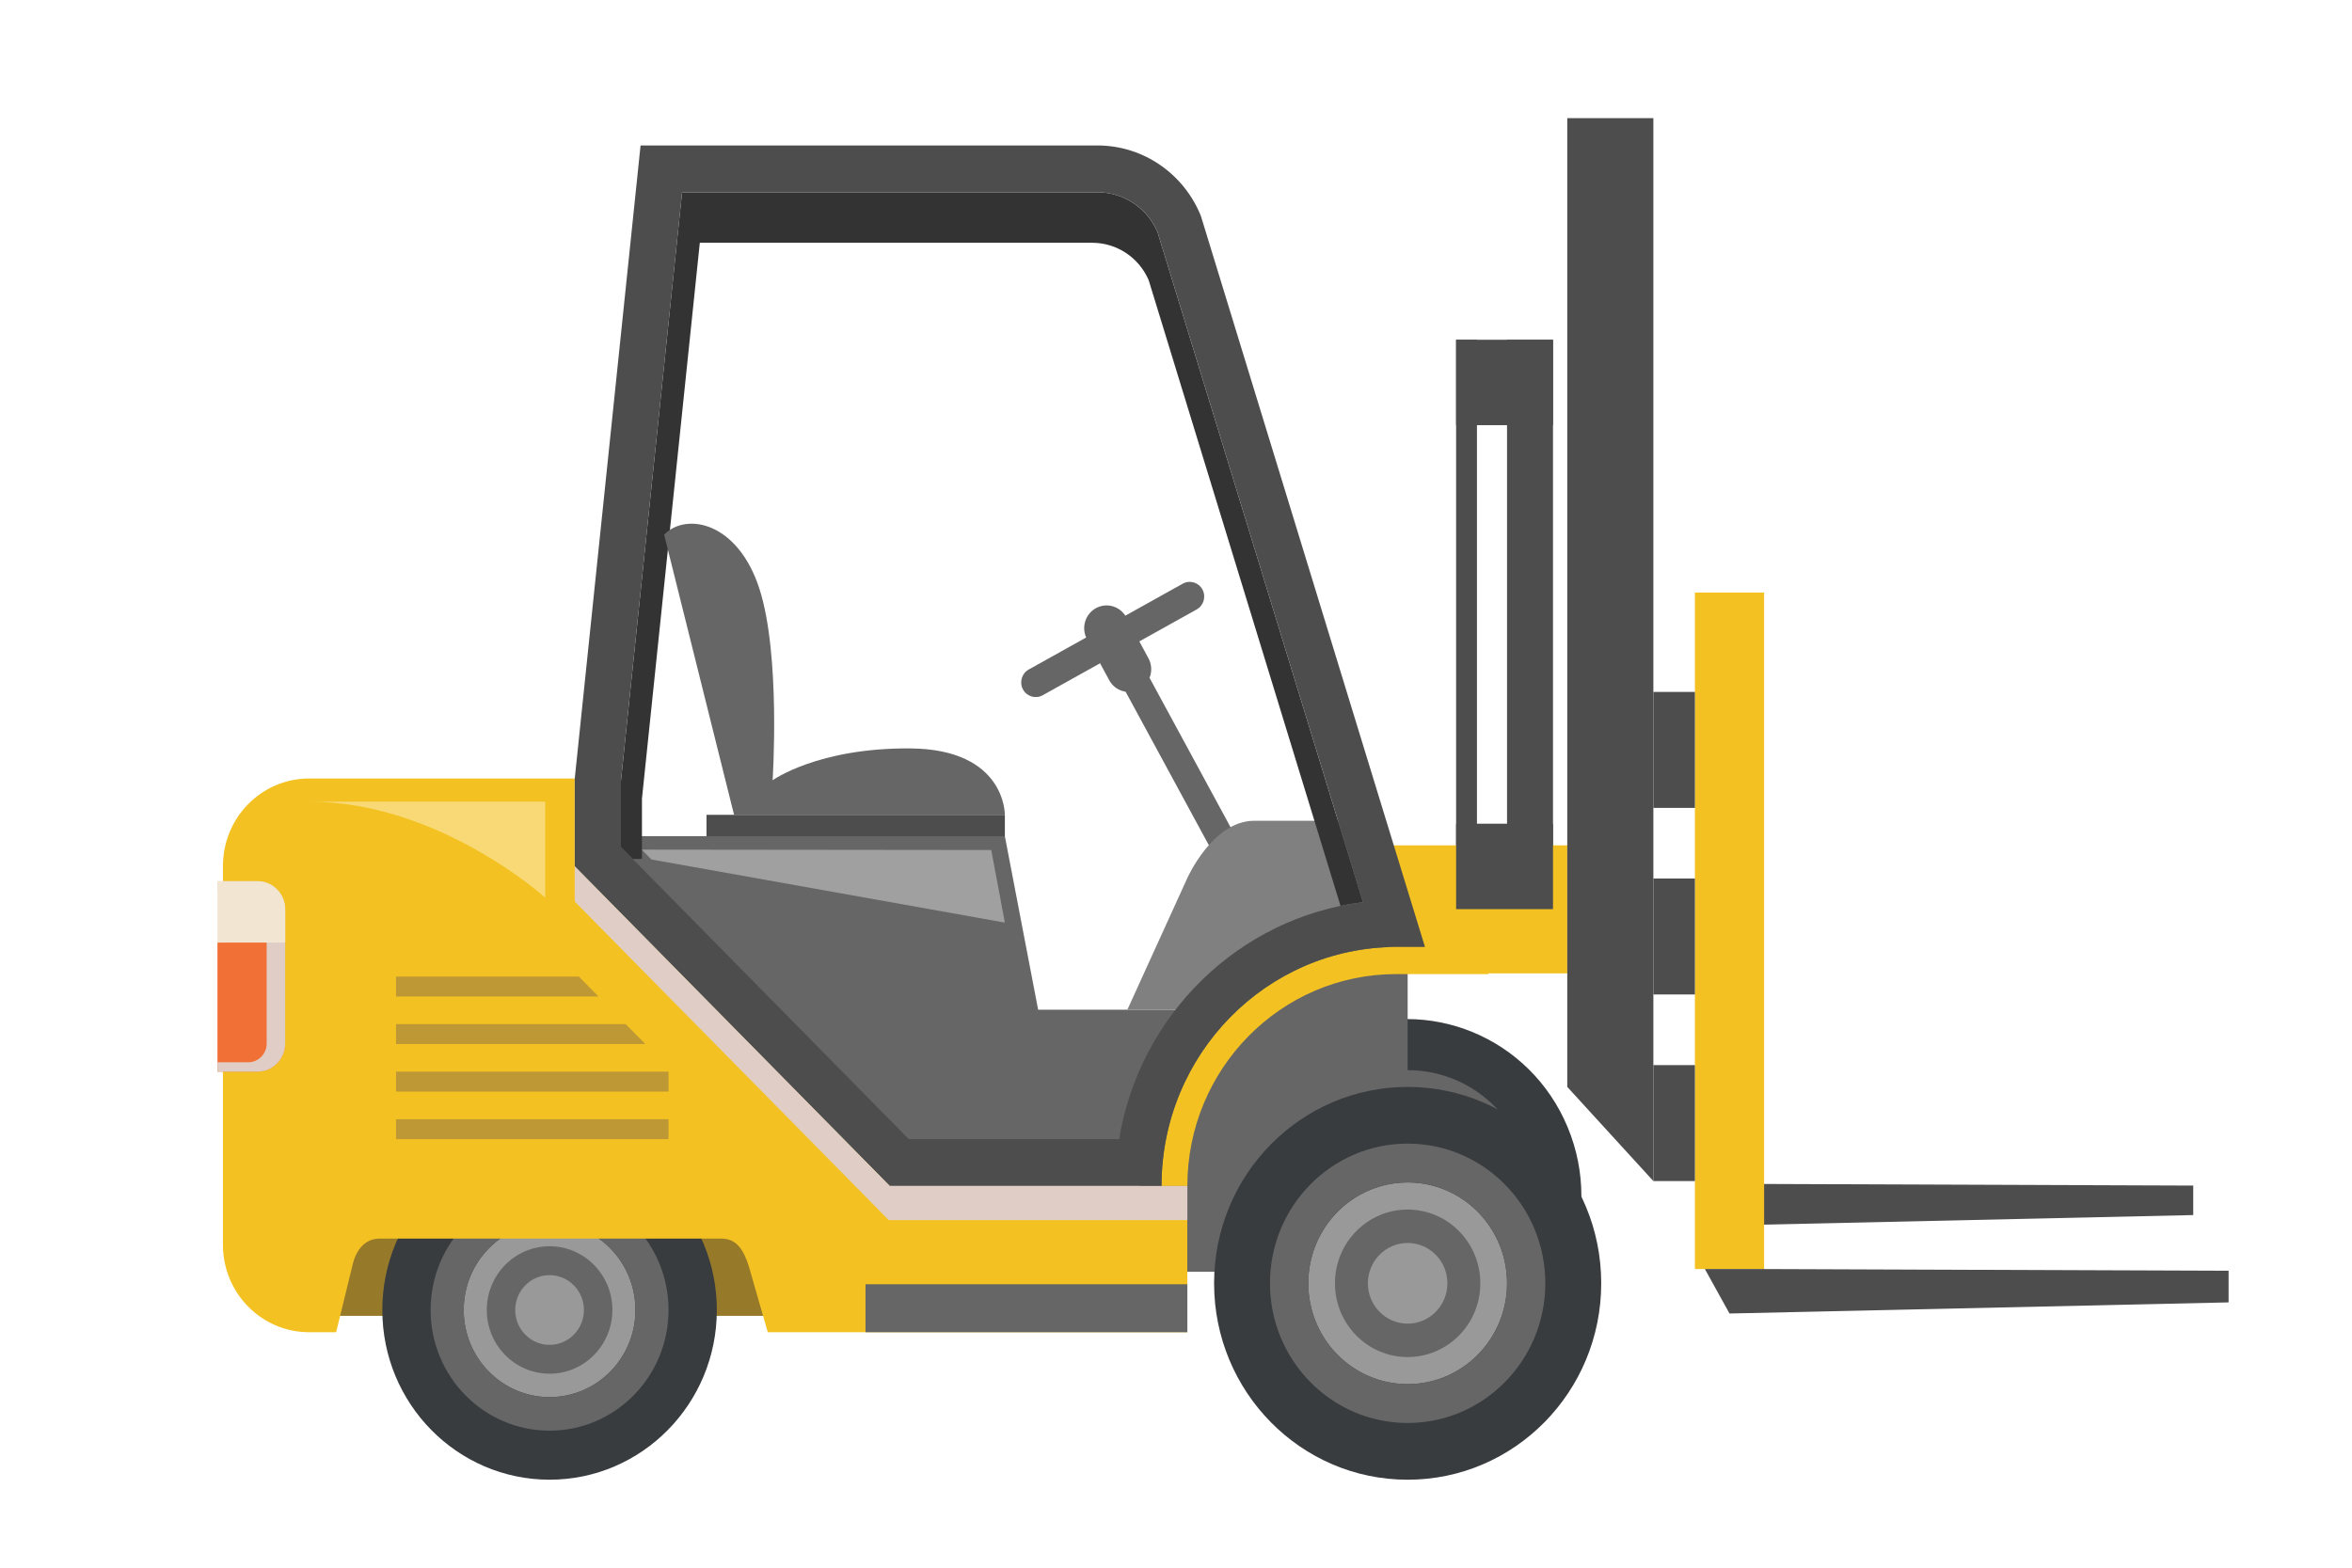 <?xml version="1.0" encoding="UTF-8" standalone="no"?>
<!-- Generator: Adobe Illustrator 27.5.0, SVG Export Plug-In . SVG Version: 6.00 Build 0)  -->

<svg
   version="1.1"
   id="Layer_1"
   x="0px"
   y="0px"
   viewBox="0 0 300 200"
   xml:space="preserve"
   sodipodi:docname="forklift.svg"
   width="300"
   height="200"
   inkscape:version="1.4 (86a8ad7, 2024-10-11)"
   xmlns:inkscape="http://www.inkscape.org/namespaces/inkscape"
   xmlns:sodipodi="http://sodipodi.sourceforge.net/DTD/sodipodi-0.dtd"
   xmlns="http://www.w3.org/2000/svg"
   xmlns:svg="http://www.w3.org/2000/svg"><defs
   id="defs650" /><sodipodi:namedview
   id="namedview650"
   pagecolor="#505050"
   bordercolor="#ffffff"
   borderopacity="1"
   inkscape:showpageshadow="0"
   inkscape:pageopacity="0"
   inkscape:pagecheckerboard="1"
   inkscape:deskcolor="#d1d1d1"
   inkscape:zoom="1.74"
   inkscape:cx="225"
   inkscape:cy="87.068966"
   inkscape:window-width="1920"
   inkscape:window-height="1001"
   inkscape:window-x="-9"
   inkscape:window-y="-9"
   inkscape:window-maximized="1"
   inkscape:current-layer="Layer_1" />

<g
   id="g34"
   transform="matrix(2.093,0,0,2.124,-27.887,-56.029)"
   style="stroke-width:0.474">
	<rect
   x="30.99"
   y="98.245"
   style="fill:#97792a;stroke-width:0.257"
   width="31.4"
   height="7.17"
   id="rect2" />
	<g
   id="g5"
   style="stroke-width:0.474">
		
			<circle
   transform="matrix(0.921,-0.389,0.389,0.921,-30.408,46.312)"
   style="fill:#383c3e;stroke-width:0.474"
   cx="99.108"
   cy="98.211"
   id="ellipse2"
   r="10.622" />
		<path
   style="fill:#999999;stroke-width:0.474"
   d="m 104.563,98.211 c 0,3.012 -2.442,5.455 -5.454,5.455 -3.012,0 -5.455,-2.442 -5.455,-5.455 0,-3.012 2.442,-5.454 5.455,-5.454 3.011,0 5.454,2.443 5.454,5.454 z"
   id="path2" />
		<path
   style="fill:#666666;stroke-width:0.474"
   d="m 99.108,90.657 c -4.173,0 -7.554,3.382 -7.554,7.554 0,4.167 3.381,7.555 7.554,7.555 4.172,0 7.553,-3.388 7.553,-7.555 0.001,-4.172 -3.38,-7.554 -7.553,-7.554 z m 0,13.005 c -3.012,0 -5.45,-2.438 -5.45,-5.451 0,-3.012 2.438,-5.455 5.45,-5.455 3.012,0 5.456,2.444 5.456,5.455 0,3.013 -2.444,5.451 -5.456,5.451 z"
   id="path3" />
		<path
   style="fill:#666666;stroke-width:0.474"
   d="m 103.097,98.211 c 0,2.203 -1.786,3.989 -3.989,3.989 -2.203,0 -3.989,-1.786 -3.989,-3.989 0,-2.203 1.786,-3.989 3.989,-3.989 2.203,0 3.989,1.787 3.989,3.989 z"
   id="path4" />
		<path
   style="fill:#999999;stroke-width:0.474"
   d="m 101.29,98.211 c 0,1.204 -0.979,2.182 -2.182,2.182 -1.205,0 -2.182,-0.978 -2.182,-2.182 0,-1.205 0.978,-2.182 2.182,-2.182 1.204,0 2.182,0.978 2.182,2.182 z"
   id="path5" />
	</g>
	<polygon
   style="fill:#666666;stroke-width:0.257"
   points="99.108,83.256 99.108,94.802 91.144,102.767 82.777,102.767 82.777,91.945 89.994,84.841 94.678,83.256 "
   id="polygon5" />
	<g
   id="g10"
   style="stroke-width:0.474">
		<path
   style="fill:#383c3e;stroke-width:0.474"
   d="m 57.009,105.063 c 0,5.629 -4.564,10.193 -10.193,10.193 -5.629,0 -10.193,-4.564 -10.193,-10.193 0,-5.63 4.564,-10.193 10.193,-10.193 5.629,0 10.193,4.563 10.193,10.193 z"
   id="path6" />
		<path
   style="fill:#999999;stroke-width:0.474"
   d="m 52.049,105.063 c 0,2.89 -2.343,5.234 -5.234,5.234 -2.89,0 -5.234,-2.344 -5.234,-5.234 0,-2.891 2.344,-5.234 5.234,-5.234 2.891,0 5.234,2.343 5.234,5.234 z"
   id="path7" />
		<path
   style="fill:#666666;stroke-width:0.474"
   d="m 46.815,97.813 c -4.004,0 -7.249,3.245 -7.249,7.249 0,3.998 3.245,7.249 7.249,7.249 4.004,0 7.25,-3.251 7.25,-7.249 0,-4.003 -3.245,-7.249 -7.25,-7.249 z m 0,12.48 c -2.89,0 -5.229,-2.339 -5.229,-5.23 0,-2.891 2.339,-5.236 5.229,-5.236 2.891,0 5.235,2.345 5.235,5.236 0.001,2.89 -2.344,5.23 -5.235,5.23 z"
   id="path8" />
		<path
   style="fill:#666666;stroke-width:0.474"
   d="m 50.644,105.063 c 0,2.113 -1.714,3.827 -3.828,3.827 -2.114,0 -3.827,-1.714 -3.827,-3.827 0,-2.114 1.713,-3.829 3.827,-3.829 2.113,0 3.828,1.715 3.828,3.829 z"
   id="path9" />
		<path
   style="fill:#999999;stroke-width:0.474"
   d="m 48.909,105.063 c 0,1.155 -0.938,2.094 -2.094,2.094 -1.156,0 -2.093,-0.938 -2.093,-2.094 0,-1.156 0.938,-2.094 2.093,-2.094 1.156,0 2.094,0.938 2.094,2.094 z"
   id="path10" />
	</g>
	<g
   id="g15"
   style="stroke-width:0.474">
		<path
   style="fill:#383c3e;stroke-width:0.474"
   d="m 110.905,103.46 c 0,6.515 -5.282,11.797 -11.796,11.797 -6.515,0 -11.796,-5.282 -11.796,-11.797 0,-6.515 5.281,-11.796 11.796,-11.796 6.514,-0.001 11.796,5.281 11.796,11.796 z"
   id="path11" />
		<path
   style="fill:#999999;stroke-width:0.474"
   d="m 105.165,103.46 c 0,3.345 -2.712,6.057 -6.057,6.057 -3.346,0 -6.057,-2.712 -6.057,-6.057 0,-3.345 2.711,-6.057 6.057,-6.057 3.345,-0.001 6.057,2.711 6.057,6.057 z"
   id="path12" />
		<path
   style="fill:#666666;stroke-width:0.474"
   d="m 99.108,95.069 c -4.634,0 -8.39,3.756 -8.39,8.39 0,4.628 3.755,8.39 8.39,8.39 4.634,0 8.39,-3.762 8.39,-8.39 0,-4.633 -3.756,-8.39 -8.39,-8.39 z m 0,14.443 c -3.346,0 -6.053,-2.707 -6.053,-6.053 0,-3.345 2.708,-6.06 6.053,-6.06 3.345,0 6.059,2.714 6.059,6.06 0,3.346 -2.714,6.053 -6.059,6.053 z"
   id="path13" />
		<path
   style="fill:#666666;stroke-width:0.474"
   d="m 103.538,103.46 c 0,2.446 -1.983,4.43 -4.43,4.43 -2.447,0 -4.43,-1.983 -4.43,-4.43 0,-2.446 1.984,-4.43 4.43,-4.43 2.446,0 4.43,1.983 4.43,4.43 z"
   id="path14" />
		<path
   style="fill:#999999;stroke-width:0.474"
   d="m 101.531,103.46 c 0,1.337 -1.085,2.423 -2.423,2.423 -1.337,0 -2.423,-1.086 -2.423,-2.423 0,-1.337 1.086,-2.423 2.423,-2.423 1.338,0 2.423,1.085 2.423,2.423 z"
   id="path15" />
	</g>
	<path
   style="fill:#f3c222;stroke-width:0.257"
   d="m 85.68,97.614 v 8.784 H 60.113 l -1.146,-3.937 c -0.332,-1.029 -0.754,-1.687 -1.688,-1.687 H 36.471 c -0.934,0 -1.474,0.703 -1.688,1.687 l -0.973,3.937 h -1.648 c -2.902,0 -5.252,-2.351 -5.252,-5.252 V 78.392 c 0,-2.902 2.351,-5.253 5.252,-5.253 h 16.186 v 5.28 L 67.542,97.613 H 85.68 Z"
   id="path16" />
	<path
   style="fill:#f3c222;stroke-width:0.257"
   d="m 104.027,83.256 v 1.631 h -5.618 c -7.03,0 -12.726,5.697 -12.726,12.727 h -1.575 c 0,-7.913 6.399,-14.33 14.301,-14.357 h 5.618 z"
   id="path17" />
	<polygon
   style="fill:#666666;stroke-width:0.257"
   points="50.479,76.605 74.562,76.605 76.59,87.027 86.713,87.027 82.214,95.619 68.342,95.619 50.644,79.321 "
   id="polygon17" />
	
		<rect
   x="85.269"
   y="65.696"
   transform="matrix(0.876,-0.482,0.482,0.876,-24.921,50.603)"
   style="fill:#666666;stroke-width:0.257"
   width="1.68"
   height="16.298"
   id="rect17" />
	<path
   style="fill:#808080;stroke-width:0.257"
   d="m 82.027,87.027 3.653,-7.905 c 0,0 1.549,-3.444 4.08,-3.444 2.531,0 6.396,0 6.396,0 l 2.109,5.713 -11.553,5.636 z"
   id="path18" />
	<path
   style="fill:#333333;stroke-width:0.257"
   d="m 83.86,40.307 c -0.191,-0.428 -0.45,-0.816 -0.759,-1.142 0,0 0,0 -0.005,0 C 82.359,38.389 81.324,37.927 80.2,37.927 H 54.892 l -0.04,0.372 -3.688,34.986 v 3.97 l 0.717,0.717 h 0.565 V 74.348 L 55.972,40.96 h 23.896 c 1.507,0 2.852,0.872 3.458,2.244 l 11.693,37.59 c 0.449,-0.096 0.905,-0.169 1.366,-0.225 z"
   id="path19" />
	<rect
   x="97.829"
   y="77.154"
   style="fill:#f3c222;stroke-width:0.257"
   width="11.008"
   height="7.69"
   id="rect19" />
	<path
   style="fill:#4d4d4d;stroke-width:0.257"
   d="M 97.015,73.139 86.87,40.514 86.504,39.339 C 85.486,36.859 83.045,35.116 80.2,35.116 H 52.361 l -4.01,38.023 v 5.28 l 19.194,19.194 h 16.563 c 0,-7.913 6.399,-14.33 14.301,-14.357 h 1.755 z M 81.526,94.802 H 68.71 L 51.164,77.255 v -3.97 L 54.893,37.927 H 80.2 c 1.596,0 3.02,0.928 3.661,2.379 L 96.385,80.567 C 88.82,81.491 82.763,87.35 81.526,94.802 Z"
   id="path20" />
	<polygon
   style="fill:#4d4d4d;stroke-width:0.257"
   points="108.836,91.663 108.836,33.475 114.083,33.475 114.083,97.319 "
   id="polygon20" />
	<polygon
   style="fill:#4d4d4d;stroke-width:0.257"
   points="118.621,99.984 146.983,99.361 146.983,97.59 120.587,97.492 117.223,97.492 "
   id="polygon21" />
	<rect
   x="116.614"
   y="61.97"
   style="fill:#f3c222;stroke-width:0.257"
   width="4.218"
   height="40.633"
   id="rect21" />
	<path
   style="fill:#f07035;stroke-width:0.257"
   d="m 30.698,82.992 v 6.068 c 0,0.934 -0.754,1.687 -1.687,1.687 h -2.435 v -7.755 z"
   id="path21" />
	<path
   style="fill:#e0cec6;stroke-width:0.257"
   d="m 30.702,80.996 v 8.064 c 0,0.934 -0.754,1.687 -1.688,1.687 h -2.436 v -0.563 h 1.873 c 0.619,0 1.125,-0.506 1.125,-1.125 v -8.064 c 0,-0.619 -0.507,-1.125 -1.125,-1.125 h -1.873 v -0.563 h 2.436 c 0.934,0.001 1.688,0.76 1.688,1.689 z"
   id="path22" />
	<path
   style="fill:#f2e6d2;stroke-width:0.257"
   d="m 30.704,80.996 v 1.996 h -4.128 v -3.684 h 2.44 c 0.467,0 0.883,0.186 1.186,0.495 0.04,0.033 0.08,0.078 0.113,0.118 0.107,0.129 0.191,0.27 0.253,0.416 0.021,0.051 0.039,0.107 0.056,0.158 0.052,0.157 0.08,0.325 0.08,0.501 z"
   id="path23" />
	<rect
   x="37.458"
   y="93.604"
   style="fill:#be9835;stroke-width:0.257"
   width="16.607"
   height="1.198"
   id="rect23" />
	<rect
   x="37.458"
   y="90.747"
   style="fill:#be9835;stroke-width:0.257"
   width="16.607"
   height="1.198"
   id="rect24" />
	<polygon
   style="fill:#be9835;stroke-width:0.257"
   points="37.458,89.088 37.458,87.89 51.456,87.89 52.653,89.088 "
   id="polygon24" />
	<polygon
   style="fill:#be9835;stroke-width:0.257"
   points="37.458,86.231 37.458,85.033 48.599,85.033 49.796,86.231 "
   id="polygon25" />
	<polygon
   style="fill:#e0cec6;stroke-width:0.257"
   points="85.683,99.664 85.683,97.614 67.545,97.614 48.351,78.419 48.351,80.529 67.486,99.664 "
   id="polygon26" />
	<rect
   x="66.069"
   y="103.516"
   style="fill:#666666;stroke-width:0.257"
   width="19.614"
   height="2.882"
   id="rect26" />
	<path
   style="opacity:0.38;fill:#ffffff;stroke-width:0.257"
   d="m 46.55,74.529 v 5.765 c 0,0 -6.468,-5.765 -14.388,-5.765 z"
   id="path26" />
	<path
   style="fill:#666666;stroke-width:0.257"
   d="m 53.797,58.491 4.262,16.831 h 16.502 c 0,0 0.068,-3.942 -5.756,-3.99 -5.646,-0.045 -8.397,1.913 -8.397,1.913 0,0 0.504,-7.521 -0.807,-11.51 -1.31,-3.989 -4.438,-4.61 -5.804,-3.244 z"
   id="path27" />
	<rect
   x="56.379"
   y="75.321"
   style="fill:#4d4d4d;stroke-width:0.257"
   width="18.183"
   height="1.284"
   id="rect27" />
	<polygon
   style="opacity:0.38;fill:#ffffff;stroke-width:0.257"
   points="53.023,78.003 74.562,81.794 73.732,77.435 52.432,77.412 "
   id="polygon27" />
	<rect
   x="105.165"
   y="46.786"
   style="fill:#4d4d4d;stroke-width:0.257"
   width="2.801"
   height="30.368"
   id="rect28" />
	<rect
   x="102.062"
   y="46.786"
   style="fill:#4d4d4d;stroke-width:0.257"
   width="1.27"
   height="30.368"
   id="rect29" />
	<path
   style="fill:#666666;stroke-width:0.257"
   d="m 86.602,61.787 c 0.234,0.426 0.079,0.963 -0.35,1.197 l -9.387,5.156 c -0.427,0.234 -0.963,0.078 -1.198,-0.348 v 0 c -0.235,-0.428 -0.079,-0.964 0.349,-1.199 l 9.387,-5.156 c 0.428,-0.234 0.964,-0.078 1.199,0.35 z"
   id="path29" />
	<path
   style="fill:#666666;stroke-width:0.257"
   d="m 83.312,65.918 c 0.363,0.66 0.122,1.49 -0.539,1.852 v 0 c -0.662,0.364 -1.49,0.124 -1.853,-0.538 l -1.355,-2.466 c -0.363,-0.66 -0.121,-1.491 0.539,-1.854 v 0 c 0.661,-0.363 1.491,-0.121 1.854,0.539 z"
   id="path30" />
	<rect
   x="102.062"
   y="75.854"
   style="fill:#4d4d4d;stroke-width:0.257"
   width="5.905"
   height="5.132"
   id="rect30" />
	<rect
   x="102.062"
   y="46.786"
   style="fill:#4d4d4d;stroke-width:0.257"
   width="5.905"
   height="5.131"
   id="rect31" />
	<polygon
   style="fill:#4d4d4d;stroke-width:0.257"
   points="118.722,105.274 149.138,104.606 149.138,102.706 120.831,102.603 117.223,102.603 "
   id="polygon31" />
	<rect
   x="114.083"
   y="67.939"
   style="fill:#4d4d4d;stroke-width:0.257"
   width="2.531"
   height="6.965"
   id="rect32" />
	<rect
   x="114.083"
   y="79.146"
   style="fill:#4d4d4d;stroke-width:0.257"
   width="2.531"
   height="6.965"
   id="rect33" />
	<rect
   x="114.083"
   y="90.354"
   style="fill:#4d4d4d;stroke-width:0.257"
   width="2.531"
   height="6.965"
   id="rect34" />
</g>















</svg>

